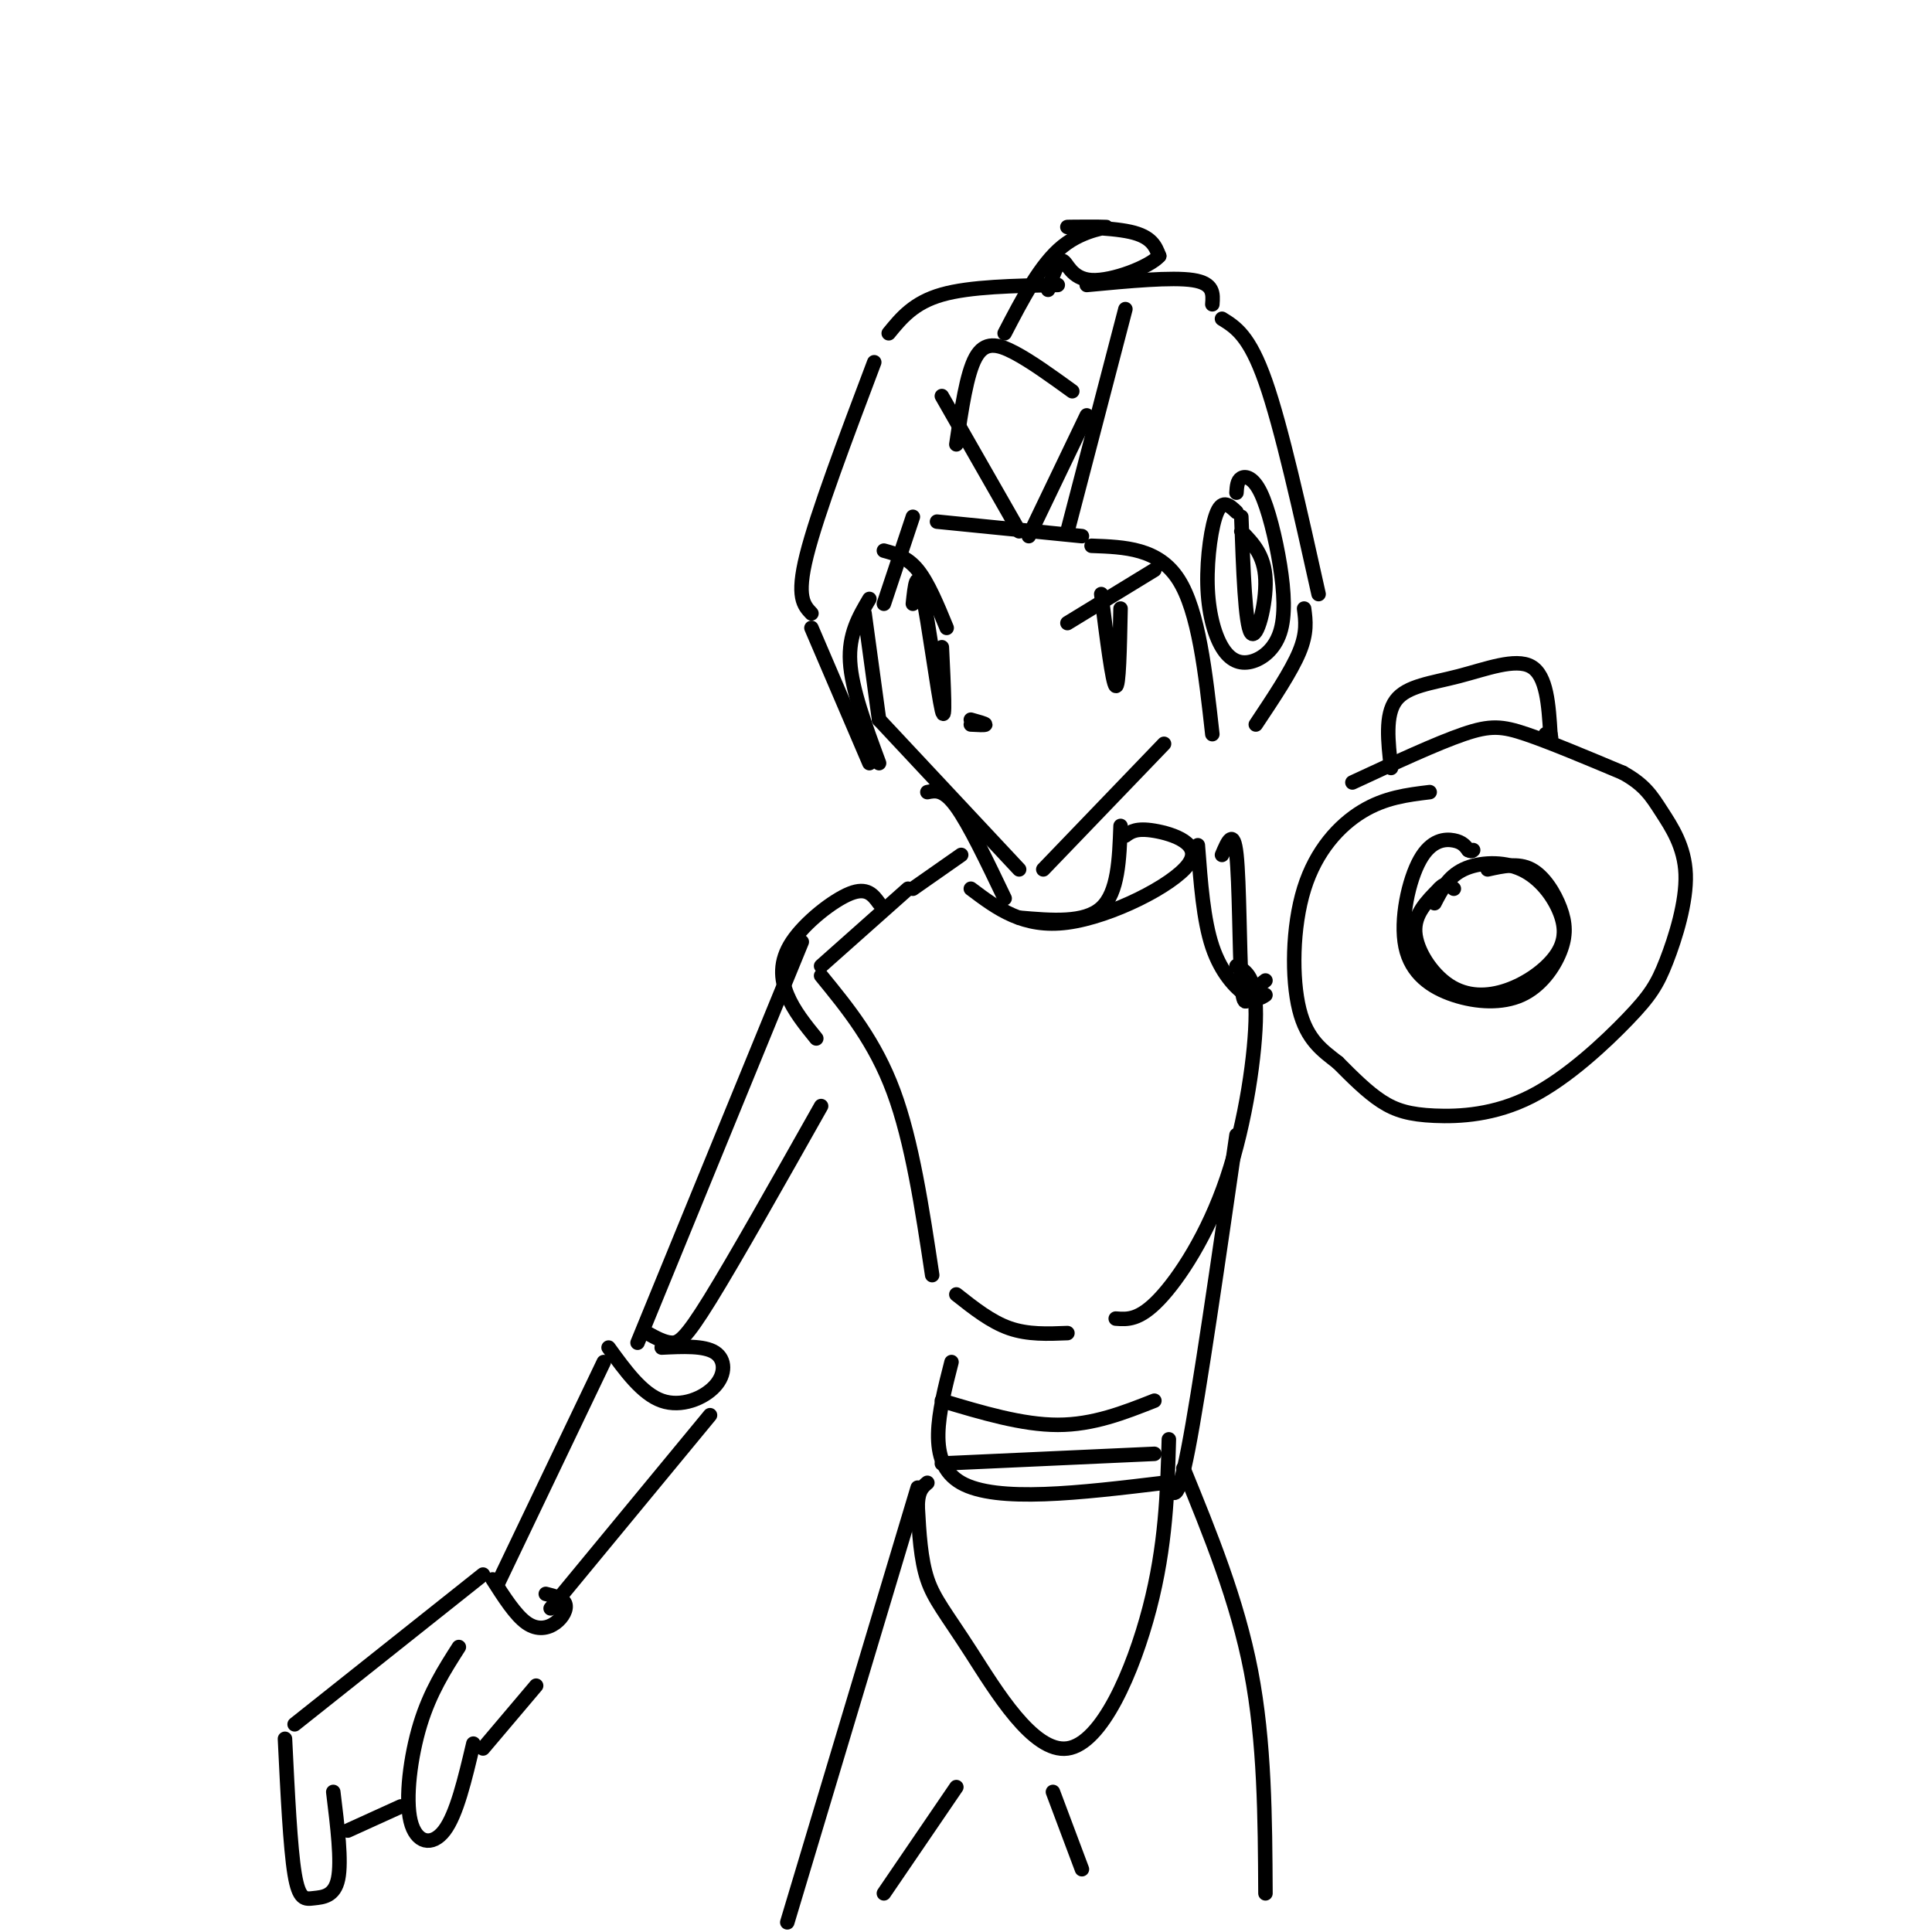 <svg viewBox='0 0 400 400' version='1.1' xmlns='http://www.w3.org/2000/svg' xmlns:xlink='http://www.w3.org/1999/xlink'><g fill='none' stroke='#000000' stroke-width='3' stroke-linecap='round' stroke-linejoin='round'><path d='M194,108c0.000,0.000 30.000,3.000 30,3'/><path d='M195,82c0.000,0.000 16.000,28.000 16,28'/><path d='M213,111c0.000,0.000 12.000,-25.000 12,-25'/><path d='M222,81c-4.267,-3.089 -8.533,-6.178 -12,-8c-3.467,-1.822 -6.133,-2.378 -8,1c-1.867,3.378 -2.933,10.689 -4,18'/><path d='M189,107c0.000,0.000 -6.000,18.000 -6,18'/><path d='M180,124c-2.167,3.667 -4.333,7.333 -4,13c0.333,5.667 3.167,13.333 6,21'/><path d='M180,158c0.000,0.000 -12.000,-28.000 -12,-28'/><path d='M168,127c-1.583,-1.667 -3.167,-3.333 -1,-12c2.167,-8.667 8.083,-24.333 14,-40'/><path d='M184,69c2.583,-3.167 5.167,-6.333 11,-8c5.833,-1.667 14.917,-1.833 24,-2'/><path d='M225,59c8.833,-0.833 17.667,-1.667 22,-1c4.333,0.667 4.167,2.833 4,5'/><path d='M253,66c2.833,1.750 5.667,3.500 9,13c3.333,9.500 7.167,26.750 11,44'/><path d='M270,126c0.333,2.500 0.667,5.000 -1,9c-1.667,4.000 -5.333,9.500 -9,15'/><path d='M251,152c-1.417,-12.750 -2.833,-25.500 -7,-32c-4.167,-6.500 -11.083,-6.750 -18,-7'/><path d='M256,102c0.081,-1.253 0.162,-2.506 1,-3c0.838,-0.494 2.433,-0.229 4,3c1.567,3.229 3.105,9.423 4,15c0.895,5.577 1.148,10.536 0,14c-1.148,3.464 -3.697,5.434 -6,6c-2.303,0.566 -4.360,-0.271 -6,-3c-1.640,-2.729 -2.865,-7.350 -3,-13c-0.135,-5.650 0.818,-12.329 2,-15c1.182,-2.671 2.591,-1.336 4,0'/><path d='M257,107c0.400,11.133 0.800,22.267 2,24c1.200,1.733 3.200,-5.933 3,-11c-0.200,-5.067 -2.600,-7.533 -5,-10'/><path d='M221,110c0.000,0.000 12.000,-46.000 12,-46'/><path d='M208,69c3.716,-7.155 7.432,-14.309 12,-18c4.568,-3.691 9.987,-3.917 9,-4c-0.987,-0.083 -8.381,-0.022 -8,0c0.381,0.022 8.537,0.006 13,1c4.463,0.994 5.231,2.997 6,5'/><path d='M240,53c-1.917,2.214 -9.708,5.250 -14,5c-4.292,-0.250 -5.083,-3.786 -6,-4c-0.917,-0.214 -1.958,2.893 -3,6'/><path d='M179,127c0.000,0.000 3.000,22.000 3,22'/><path d='M182,149c0.000,0.000 29.000,31.000 29,31'/><path d='M216,180c0.000,0.000 25.000,-26.000 25,-26'/><path d='M221,129c0.000,0.000 18.000,-11.000 18,-11'/><path d='M228,123c1.167,9.250 2.333,18.500 3,19c0.667,0.500 0.833,-7.750 1,-16'/><path d='M196,130c-1.917,-4.667 -3.833,-9.333 -6,-12c-2.167,-2.667 -4.583,-3.333 -7,-4'/><path d='M189,125c0.400,-3.800 0.800,-7.600 2,-2c1.200,5.600 3.200,20.600 4,24c0.800,3.400 0.400,-4.800 0,-13'/><path d='M201,149c1.500,0.417 3.000,0.833 3,1c0.000,0.167 -1.500,0.083 -3,0'/><path d='M192,164c1.667,-0.333 3.333,-0.667 6,3c2.667,3.667 6.333,11.333 10,19'/><path d='M211,190c6.750,0.583 13.500,1.167 17,-2c3.500,-3.167 3.750,-10.083 4,-17'/><path d='M233,173c1.119,-0.815 2.238,-1.631 6,-1c3.762,0.631 10.167,2.708 7,7c-3.167,4.292 -15.905,10.798 -25,12c-9.095,1.202 -14.548,-2.899 -20,-7'/><path d='M199,177c0.000,0.000 -10.000,7.000 -10,7'/><path d='M188,184c0.000,0.000 -18.000,16.000 -18,16'/><path d='M170,202c5.583,6.833 11.167,13.667 15,24c3.833,10.333 5.917,24.167 8,38'/><path d='M198,268c3.583,2.833 7.167,5.667 11,7c3.833,1.333 7.917,1.167 12,1'/><path d='M231,273c2.423,0.185 4.845,0.369 9,-4c4.155,-4.369 10.042,-13.292 14,-25c3.958,-11.708 5.988,-26.202 6,-34c0.012,-7.798 -1.994,-8.899 -4,-10'/><path d='M248,175c0.578,7.756 1.156,15.511 3,21c1.844,5.489 4.956,8.711 7,10c2.044,1.289 3.022,0.644 4,0'/><path d='M253,177c1.196,-2.833 2.393,-5.667 3,0c0.607,5.667 0.625,19.833 1,26c0.375,6.167 1.107,4.333 2,3c0.893,-1.333 1.946,-2.167 3,-3'/><path d='M280,162c8.711,-4.044 17.422,-8.089 23,-10c5.578,-1.911 8.022,-1.689 13,0c4.978,1.689 12.489,4.844 20,8'/><path d='M336,160c4.554,2.518 5.941,4.814 8,8c2.059,3.186 4.792,7.261 5,13c0.208,5.739 -2.107,13.140 -4,18c-1.893,4.860 -3.364,7.178 -8,12c-4.636,4.822 -12.439,12.148 -20,16c-7.561,3.852 -14.882,4.229 -20,4c-5.118,-0.229 -8.034,-1.066 -11,-3c-2.966,-1.934 -5.983,-4.967 -9,-8'/><path d='M277,220c-3.118,-2.456 -6.413,-4.596 -8,-11c-1.587,-6.404 -1.466,-17.070 1,-25c2.466,-7.930 7.276,-13.123 12,-16c4.724,-2.877 9.362,-3.439 14,-4'/><path d='M297,187c1.412,-2.744 2.824,-5.488 6,-7c3.176,-1.512 8.117,-1.791 12,0c3.883,1.791 6.706,5.651 8,9c1.294,3.349 1.057,6.188 -1,9c-2.057,2.813 -5.933,5.599 -10,7c-4.067,1.401 -8.326,1.416 -12,-1c-3.674,-2.416 -6.764,-7.262 -7,-11c-0.236,-3.738 2.382,-6.369 5,-9'/><path d='M298,184c1.333,-1.500 2.167,-0.750 3,0'/><path d='M308,180c3.165,-0.703 6.330,-1.406 9,0c2.670,1.406 4.845,4.920 6,8c1.155,3.080 1.289,5.726 0,9c-1.289,3.274 -4.000,7.177 -8,9c-4.000,1.823 -9.290,1.566 -14,0c-4.710,-1.566 -8.840,-4.440 -10,-10c-1.160,-5.560 0.649,-13.805 3,-18c2.351,-4.195 5.243,-4.342 7,-4c1.757,0.342 2.378,1.171 3,2'/><path d='M304,176c0.667,0.333 0.833,0.167 1,0'/><path d='M288,159c-0.625,-5.494 -1.250,-10.988 1,-14c2.250,-3.012 7.375,-3.542 13,-5c5.625,-1.458 11.750,-3.845 15,-2c3.250,1.845 3.625,7.923 4,14'/><path d='M321,152c0.500,2.333 -0.250,1.167 -1,0'/><path d='M182,187c-1.244,-1.702 -2.488,-3.405 -6,-2c-3.512,1.405 -9.292,5.917 -12,10c-2.708,4.083 -2.345,7.738 -1,11c1.345,3.262 3.673,6.131 6,9'/><path d='M166,195c0.000,0.000 -34.000,83.000 -34,83'/><path d='M134,276c1.733,0.956 3.467,1.911 5,2c1.533,0.089 2.867,-0.689 8,-9c5.133,-8.311 14.067,-24.156 23,-40'/><path d='M126,279c3.470,4.786 6.940,9.571 11,11c4.060,1.429 8.708,-0.500 11,-3c2.292,-2.500 2.226,-5.571 0,-7c-2.226,-1.429 -6.613,-1.214 -11,-1'/><path d='M125,282c0.000,0.000 -22.000,46.000 -22,46'/><path d='M147,293c0.000,0.000 -33.000,40.000 -33,40'/><path d='M102,327c2.363,3.696 4.726,7.393 7,9c2.274,1.607 4.458,1.125 6,0c1.542,-1.125 2.440,-2.893 2,-4c-0.440,-1.107 -2.220,-1.554 -4,-2'/><path d='M100,326c0.000,0.000 -39.000,31.000 -39,31'/><path d='M95,341c-2.982,4.667 -5.964,9.333 -8,16c-2.036,6.667 -3.125,15.333 -2,20c1.125,4.667 4.464,5.333 7,2c2.536,-3.333 4.268,-10.667 6,-18'/><path d='M100,362c0.000,0.000 11.000,-13.000 11,-13'/><path d='M59,360c0.548,11.256 1.095,22.512 2,28c0.905,5.488 2.167,5.208 4,5c1.833,-0.208 4.238,-0.345 5,-4c0.762,-3.655 -0.119,-10.827 -1,-18'/><path d='M72,379c0.000,0.000 11.000,-5.000 11,-5'/><path d='M256,235c-3.833,26.500 -7.667,53.000 -10,65c-2.333,12.000 -3.167,9.500 -4,7'/><path d='M241,307c-17.333,2.083 -34.667,4.167 -42,0c-7.333,-4.167 -4.667,-14.583 -2,-25'/><path d='M195,290c8.333,2.500 16.667,5.000 24,5c7.333,0.000 13.667,-2.500 20,-5'/><path d='M195,303c0.000,0.000 44.000,-2.000 44,-2'/><path d='M242,298c-0.303,10.998 -0.606,21.997 -4,35c-3.394,13.003 -9.879,28.011 -17,29c-7.121,0.989 -14.879,-12.041 -20,-20c-5.121,-7.959 -7.606,-10.845 -9,-15c-1.394,-4.155 -1.697,-9.577 -2,-15'/><path d='M190,312c0.000,-3.333 1.000,-4.167 2,-5'/><path d='M245,304c5.583,13.667 11.167,27.333 14,42c2.833,14.667 2.917,30.333 3,46'/><path d='M190,308c0.000,0.000 -27.000,90.000 -27,90'/><path d='M183,392c0.000,0.000 15.000,-22.000 15,-22'/><path d='M218,371c0.000,0.000 6.000,16.000 6,16'/></g>
</svg>